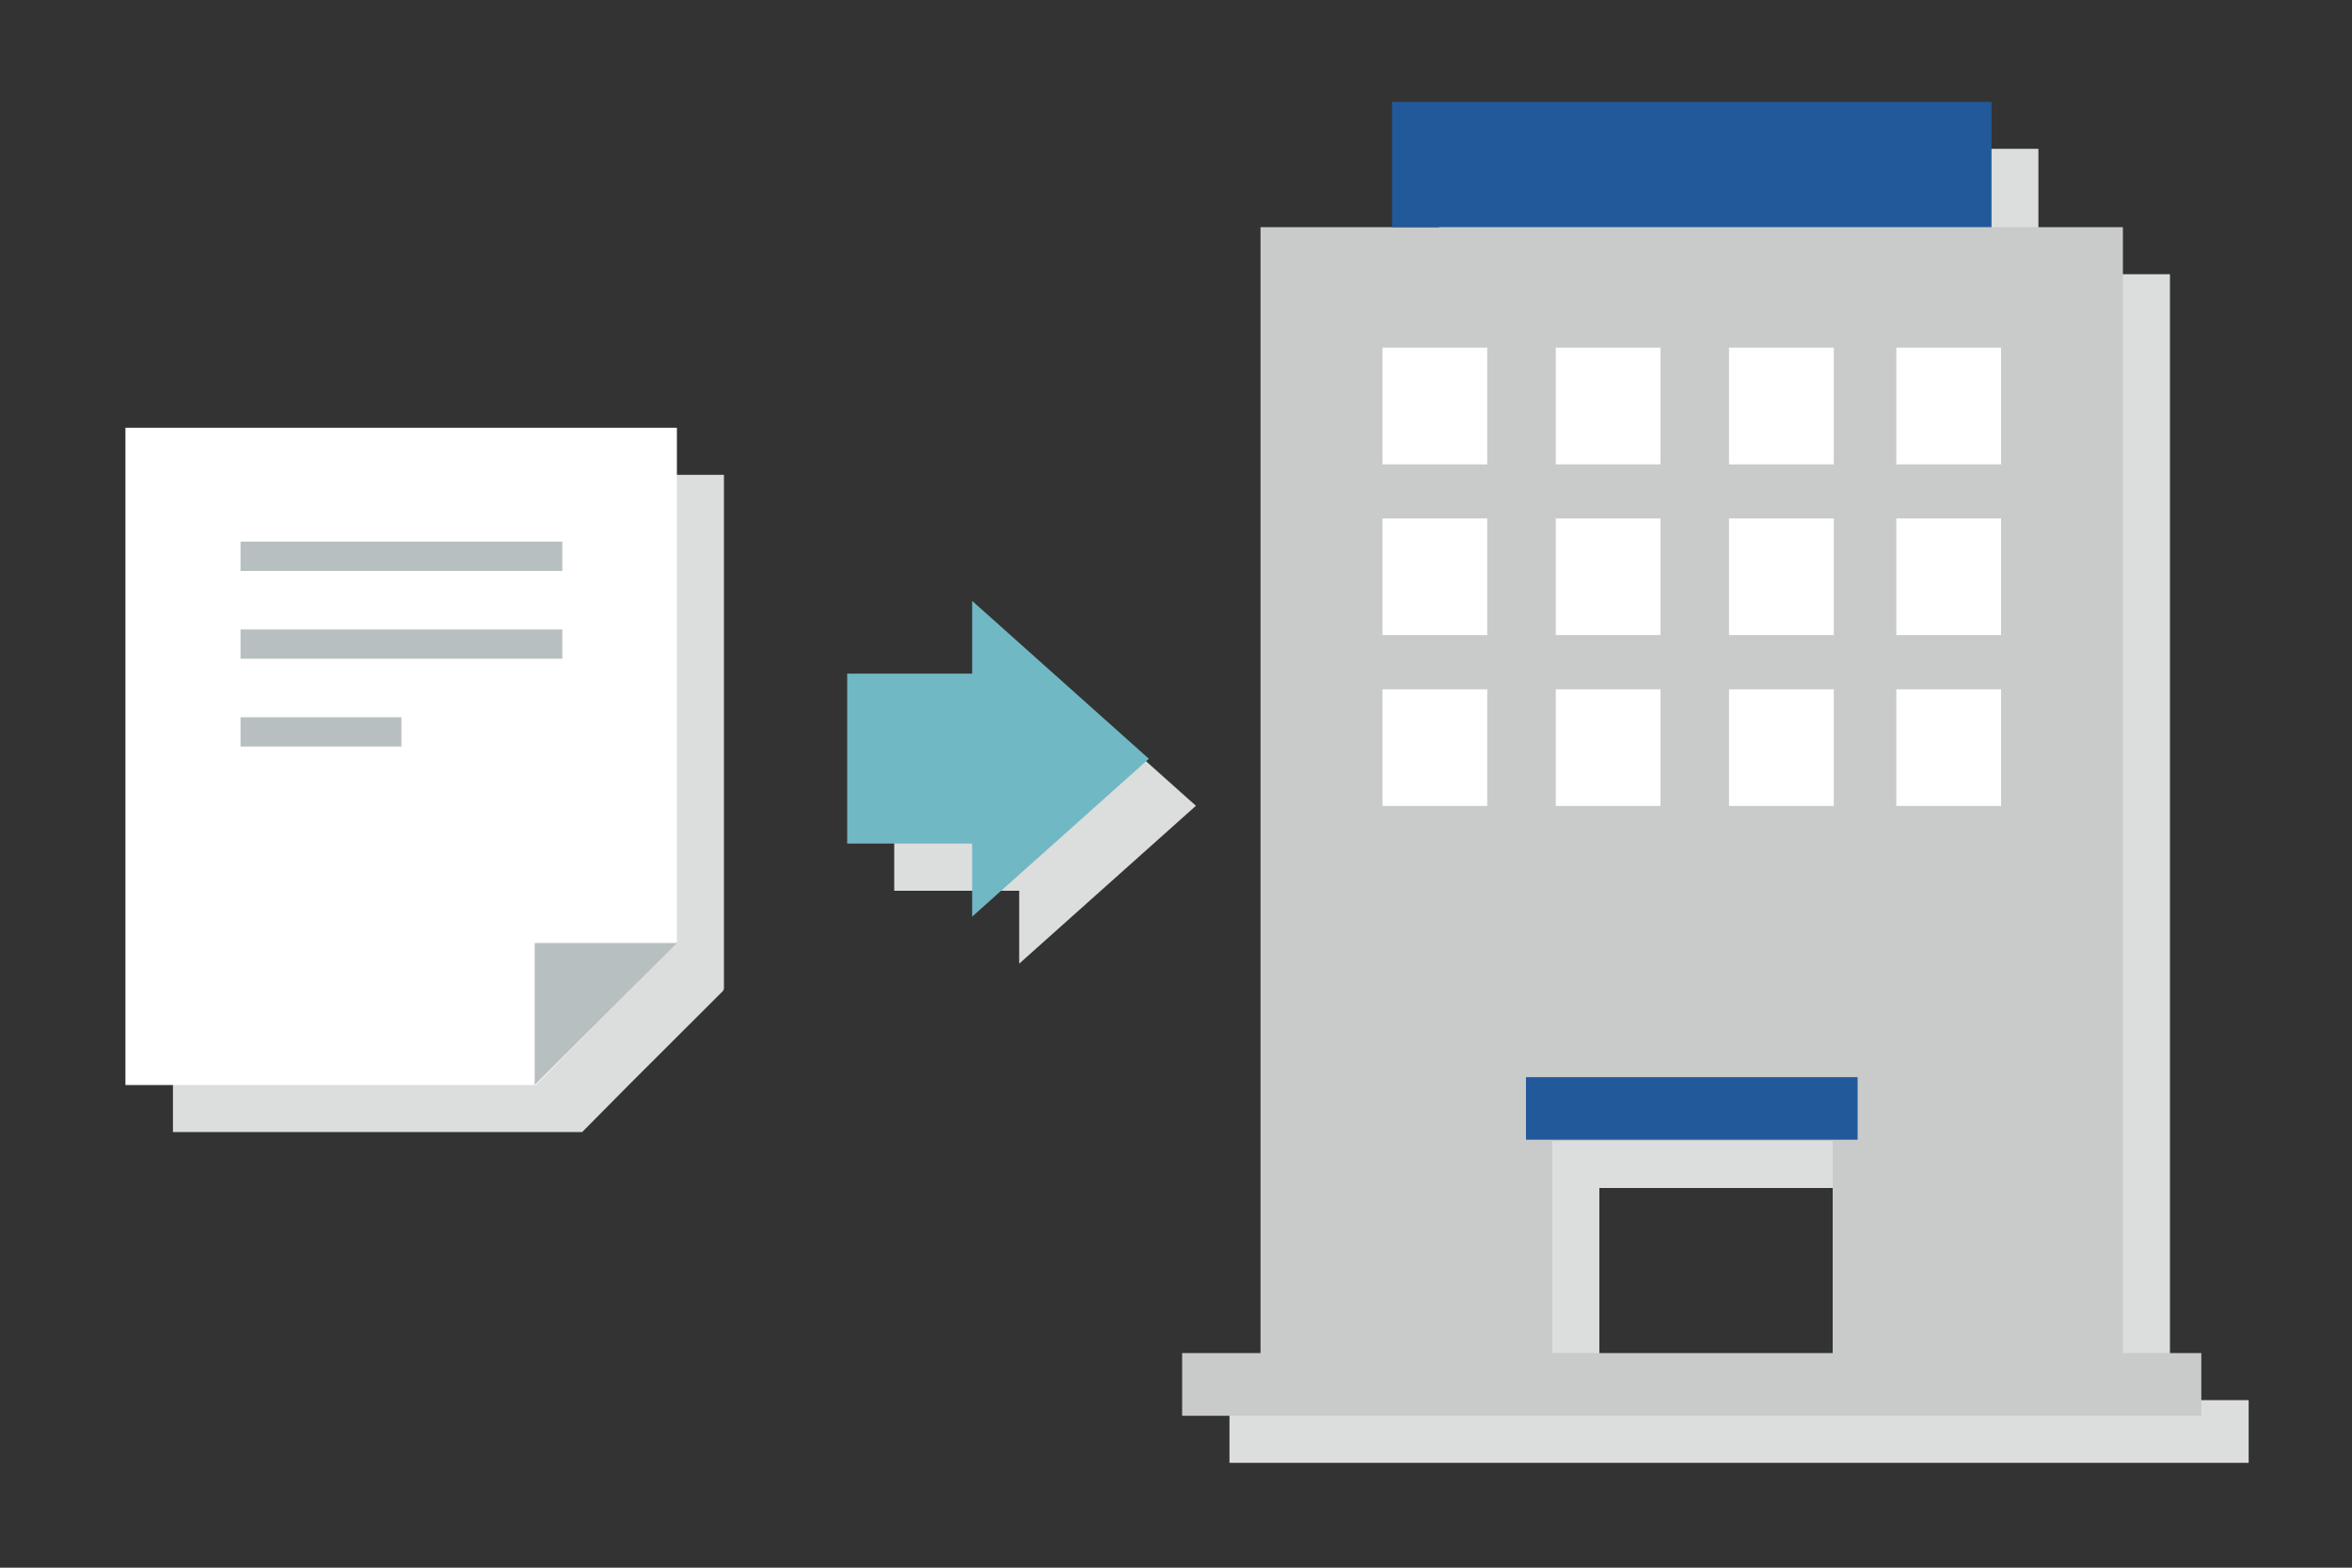 <svg xmlns="http://www.w3.org/2000/svg" width="150" height="100" viewBox="0 0 150 100"><rect x="0" y="0" width="150" height="100" fill="#333333" stroke="none"/><defs><style>.cls-1,.cls-7{fill:#dcdddd;}.cls-2,.cls-3{fill:#70b8c4;}.cls-3,.cls-7,.cls-8,.cls-9{fill-rule:evenodd;}.cls-4{fill:#c9caca;}.cls-5,.cls-8{fill:#fff;}.cls-6{fill:#21599b;}.cls-9{fill:#b8bfc1;}</style></defs><title>icon_v1</title><g id="box_150_100"><polygon class="cls-1" points="65 45.98 57.03 45.98 57.03 56.82 65 56.82 65 61.47 76.27 51.4 65 41.33 65 45.98"/><rect class="cls-2" x="54.25" y="42.76" width="10.84" height="11.27" transform="translate(11.27 108.06) rotate(-90)"/><polygon class="cls-3" points="73.27 48.4 62 38.33 62 58.47 73.27 48.4"/><path class="cls-1" d="M138.39,89.31V17.49H130v-8H91.78v8H83.41V89.31h-5v4h65v-4Zm-18.55,0H102V75.78h17.88Z"/><path class="cls-4" d="M135.39,86.31V14.49h-55V86.31h-5v4h65v-4ZM99,86.31V72.78h17.88V86.31Z"/><rect class="cls-5" x="88.17" y="22.18" width="6.68" height="7.44"/><rect class="cls-5" x="99.22" y="22.18" width="6.68" height="7.44"/><rect class="cls-5" x="110.27" y="22.18" width="6.68" height="7.44"/><rect class="cls-5" x="120.94" y="22.18" width="6.68" height="7.44"/><rect class="cls-5" x="88.17" y="33.07" width="6.68" height="7.44"/><rect class="cls-5" x="99.22" y="33.07" width="6.68" height="7.44"/><rect class="cls-5" x="110.27" y="33.07" width="6.68" height="7.44"/><rect class="cls-5" x="120.94" y="33.07" width="6.68" height="7.44"/><rect class="cls-5" x="88.17" y="43.97" width="6.68" height="7.44"/><rect class="cls-5" x="99.22" y="43.97" width="6.68" height="7.44"/><rect class="cls-5" x="110.27" y="43.97" width="6.68" height="7.44"/><rect class="cls-5" x="120.94" y="43.97" width="6.68" height="7.44"/><rect class="cls-6" x="88.78" y="6.5" width="38.23" height="7.99"/><rect class="cls-6" x="97.32" y="68.71" width="21.15" height="3.99"/><polygon class="cls-7" points="11.03 72.21 37.13 72.21 40.2 69.11 46.17 63.15 46.11 63.15 46.17 63.09 46.17 30.29 11.03 30.29 11.03 72.21"/><path class="cls-8" d="M8,27.29H43.17v32.8l-9,9.12H8Z"/><path class="cls-9" d="M34.1,60.15h9.07L34.1,69.21Z"/><path class="cls-9" d="M15.34,34.55v1.87H35.86V34.55Zm0,7.47H35.86V40.15H15.34Zm0,5.6H25.6V45.75H15.34Z"/></g></svg>